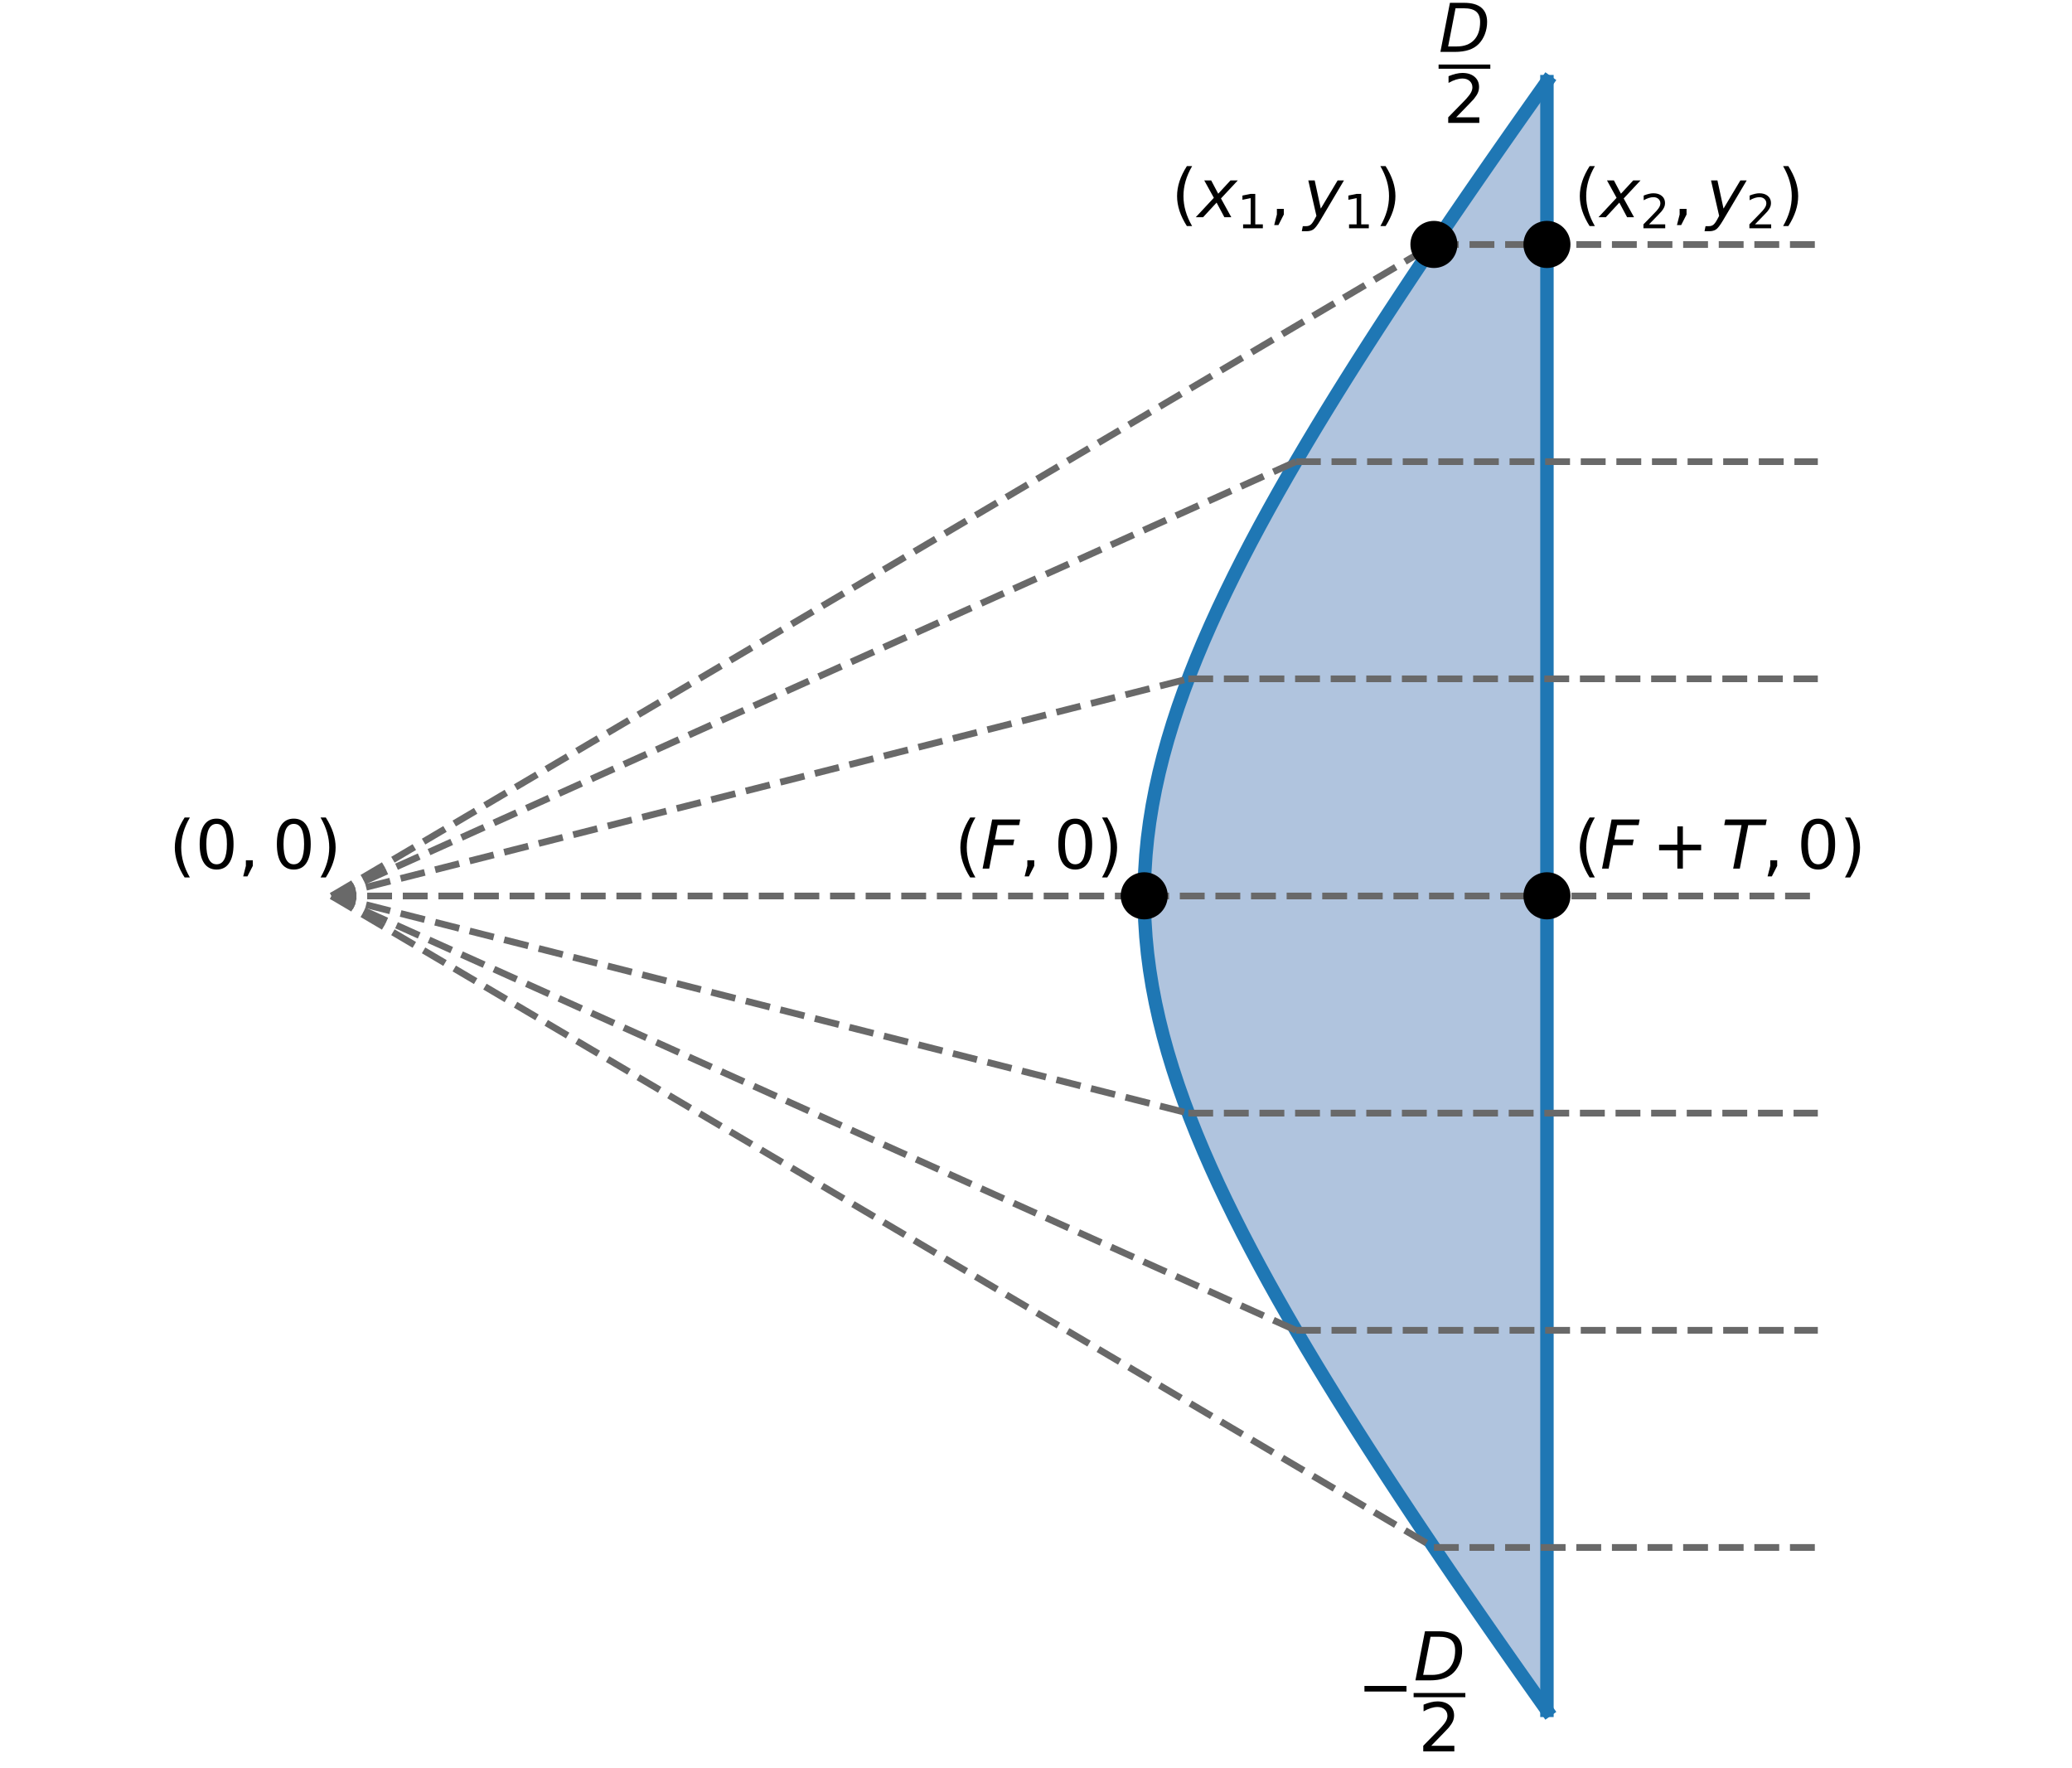 <svg width="266" height="227" xmlns="http://www.w3.org/2000/svg" xmlns:xlink="http://www.w3.org/1999/xlink" xml:space="preserve" overflow="hidden"><rect width="100%" height="100%" fill="#333333" stroke="none"/><defs><clipPath id="clip0"><rect x="0" y="0" width="266" height="227"/></clipPath></defs><g clip-path="url(#clip0)"><path d="M0 298.073 397.43 298.073 397.43 0 0 0Z" fill="#FFFFFF" transform="matrix(1 0 0 1.002 -65.715 -35.814)"/><g><path d="M264.309-147.546 264.309-43.221 262.812-45.328 261.322-47.436 259.837-49.543 258.36-51.651 256.889-53.758 255.426-55.866 253.971-57.974 252.523-60.081 251.085-62.189 249.656-64.296 248.236-66.404 246.827-68.511 245.429-70.619 244.042-72.727 242.667-74.834 241.305-76.942 239.957-79.049 238.624-81.157 237.305-83.265 236.003-85.372 234.719-87.48 233.453-89.587 232.208-91.695 230.982-93.802 229.78-95.91 228.601-98.018 227.447-100.125 226.32-102.233 225.222-104.34 224.155-106.448 223.12-108.556 222.119-110.663 221.156-112.771 220.23-114.879 219.346-116.986 218.506-119.094 217.712-121.202 216.966-123.309 216.272-125.416 215.63-127.523 215.044-129.631 214.517-131.739 214.05-133.846 213.645-135.954 213.305-138.062 213.03-140.169 212.824-142.277 212.686-144.385 212.616-146.492 212.616-148.6 212.686-150.707 212.824-152.815 213.03-154.923 213.305-157.03 213.645-159.138 214.05-161.246 214.517-163.353 215.044-165.46 215.63-167.568 216.272-169.675 216.966-171.783 217.712-173.89 218.506-175.998 219.346-178.106 220.23-180.213 221.156-182.321 222.119-184.429 223.12-186.536 224.155-188.644 225.222-190.752 226.32-192.859 227.447-194.967 228.601-197.074 229.78-199.182 230.982-201.29 232.208-203.397 233.453-205.505 234.719-207.612 236.003-209.719 237.305-211.827 238.624-213.935 239.957-216.042 241.305-218.15 242.667-220.257 244.042-222.365 245.429-224.473 246.827-226.58 248.236-228.688 249.656-230.796 251.085-232.903 252.523-235.011 253.971-237.119 255.426-239.226 256.889-241.334 258.36-243.441 259.837-245.549 261.322-247.656 262.812-249.763 264.309-251.871 264.309-147.546 264.309-147.546 262.812-147.546 261.322-147.546 259.837-147.546 258.36-147.546 256.889-147.546 255.426-147.546 253.971-147.546 252.523-147.546 251.085-147.546 249.656-147.546 248.236-147.546 246.827-147.546 245.429-147.546 244.042-147.546 242.667-147.546 241.305-147.546 239.957-147.546 238.624-147.546 237.305-147.546 236.003-147.546 234.719-147.546 233.453-147.546 232.208-147.546 230.982-147.546 229.78-147.546 228.601-147.546 227.447-147.546 226.32-147.546 225.222-147.546 224.155-147.546 223.12-147.546 222.119-147.546 221.156-147.546 220.23-147.546 219.346-147.546 218.506-147.546 217.712-147.546 216.966-147.546 216.272-147.546 215.63-147.546 215.044-147.546 214.517-147.546 214.05-147.546 213.645-147.546 213.305-147.546 213.03-147.546 212.824-147.546 212.686-147.546 212.616-147.546 212.616-147.546 212.686-147.546 212.824-147.546 213.03-147.546 213.305-147.546 213.645-147.546 214.05-147.546 214.517-147.546 215.044-147.546 215.63-147.546 216.272-147.546 216.966-147.546 217.712-147.546 218.506-147.546 219.346-147.546 220.23-147.546 221.156-147.546 222.119-147.546 223.12-147.546 224.155-147.546 225.222-147.546 226.32-147.546 227.447-147.546 228.601-147.546 229.78-147.546 230.982-147.546 232.208-147.546 233.453-147.546 234.719-147.546 236.003-147.546 237.305-147.546 238.624-147.546 239.957-147.546 241.305-147.546 242.667-147.546 244.042-147.546 245.429-147.546 246.827-147.546 248.236-147.546 249.656-147.546 251.085-147.546 252.523-147.546 253.971-147.546 255.426-147.546 256.889-147.546 258.36-147.546 259.837-147.546 261.322-147.546 262.812-147.546 264.309-147.546Z" stroke="#B0C4DE" stroke-width="0.862" stroke-linejoin="round" fill="#B0C4DE" transform="matrix(1 0 0 1.002 -65.715 262.814)"/></g><g><path d="M264.309 254.852 262.812 252.744 261.322 250.637 259.837 248.529 258.36 246.421 256.889 244.314 255.426 242.206 253.971 240.099 252.523 237.991 251.085 235.884 249.656 233.777 248.236 231.669 246.827 229.561 245.429 227.454 244.042 225.346 242.667 223.238 241.305 221.131 239.957 219.023 238.624 216.916 237.305 214.808 236.003 212.7 234.719 210.593 233.453 208.485 232.208 206.377 230.982 204.27 229.78 202.162 228.601 200.055 227.447 197.947 226.32 195.84 225.222 193.733 224.155 191.625 223.12 189.517 222.119 187.41 221.156 185.302 220.23 183.194 219.346 181.087 218.506 178.979 217.712 176.871 216.966 174.764 216.272 172.656 215.63 170.549 215.044 168.441 214.517 166.333 214.05 164.226 213.645 162.118 213.305 160.01 213.03 157.903 212.824 155.796 212.686 153.688 212.616 151.581 212.616 149.473 212.686 147.366 212.824 145.258 213.03 143.15 213.305 141.043 213.645 138.935 214.05 136.827 214.517 134.72 215.044 132.612 215.63 130.504 216.272 128.397 216.966 126.289 217.712 124.182 218.506 122.074 219.346 119.966 220.23 117.859 221.156 115.752 222.119 113.644 223.12 111.537 224.155 109.429 225.222 107.321 226.32 105.214 227.447 103.106 228.601 100.999 229.78 98.891 230.982 96.783 232.208 94.676 233.453 92.568 234.719 90.46 236.003 88.353 237.305 86.245 238.624 84.138 239.957 82.03 241.305 79.923 242.667 77.815 244.042 75.707 245.429 73.6 246.827 71.492 248.236 69.385 249.656 67.277 251.085 65.169 252.523 63.062 253.971 60.954 255.426 58.847 256.889 56.739 258.36 54.632 259.837 52.524 261.322 50.416 262.812 48.309 264.309 46.201" stroke="#1F77B4" stroke-width="1.725" stroke-linecap="square" stroke-linejoin="round" fill="none" transform="matrix(1 0 0 1.002 -65.715 -35.814)"/></g><g><path d="M264.309 254.852 264.309 46.201" stroke="#1F77B4" stroke-width="1.725" stroke-linecap="square" stroke-linejoin="round" fill="none" transform="matrix(1 0 0 1.002 -65.715 -35.814)"/></g><g><path d="M108.282 150.527 249.798 233.987" stroke="#696969" stroke-width="0.862" stroke-linejoin="round" stroke-dasharray="3.191 1.38" fill="none" transform="matrix(1 0 0 1.002 -65.715 -35.814)"/></g><g><path d="M249.798 233.987 299.084 233.987" stroke="#696969" stroke-width="0.862" stroke-linejoin="round" stroke-dasharray="3.191 1.38" fill="none" transform="matrix(1 0 0 1.002 -65.715 -35.814)"/></g><g><path d="M108.282 150.527 232.083 206.167" stroke="#696969" stroke-width="0.862" stroke-linejoin="round" stroke-dasharray="3.191 1.38" fill="none" transform="matrix(1 0 0 1.002 -65.715 -35.814)"/></g><g><path d="M232.083 206.167 299.084 206.167" stroke="#696969" stroke-width="0.862" stroke-linejoin="round" stroke-dasharray="3.191 1.38" fill="none" transform="matrix(1 0 0 1.002 -65.715 -35.814)"/></g><g><path d="M108.282 150.527 218.263 178.347" stroke="#696969" stroke-width="0.862" stroke-linejoin="round" stroke-dasharray="3.191 1.38" fill="none" transform="matrix(1 0 0 1.002 -65.715 -35.814)"/></g><g><path d="M218.263 178.347 299.084 178.347" stroke="#696969" stroke-width="0.862" stroke-linejoin="round" stroke-dasharray="3.191 1.38" fill="none" transform="matrix(1 0 0 1.002 -65.715 -35.814)"/></g><g><path d="M108.282 150.527 212.607 150.527" stroke="#696969" stroke-width="0.862" stroke-linejoin="round" stroke-dasharray="3.191 1.38" fill="none" transform="matrix(1 0 0 1.002 -65.715 -35.814)"/></g><g><path d="M212.607 150.527 299.084 150.527" stroke="#696969" stroke-width="0.862" stroke-linejoin="round" stroke-dasharray="3.191 1.38" fill="none" transform="matrix(1 0 0 1.002 -65.715 -35.814)"/></g><g><path d="M108.282 150.527 218.263 122.707" stroke="#696969" stroke-width="0.862" stroke-linejoin="round" stroke-dasharray="3.191 1.38" fill="none" transform="matrix(1 0 0 1.002 -65.715 -35.814)"/></g><g><path d="M218.263 122.707 299.084 122.707" stroke="#696969" stroke-width="0.862" stroke-linejoin="round" stroke-dasharray="3.191 1.38" fill="none" transform="matrix(1 0 0 1.002 -65.715 -35.814)"/></g><g><path d="M108.282 150.527 232.083 94.886" stroke="#696969" stroke-width="0.862" stroke-linejoin="round" stroke-dasharray="3.191 1.38" fill="none" transform="matrix(1 0 0 1.002 -65.715 -35.814)"/></g><g><path d="M232.083 94.886 299.084 94.886" stroke="#696969" stroke-width="0.862" stroke-linejoin="round" stroke-dasharray="3.191 1.38" fill="none" transform="matrix(1 0 0 1.002 -65.715 -35.814)"/></g><g><path d="M108.282 150.527 249.798 67.066" stroke="#696969" stroke-width="0.862" stroke-linejoin="round" stroke-dasharray="3.191 1.38" fill="none" transform="matrix(1 0 0 1.002 -65.715 -35.814)"/></g><g><path d="M249.798 67.066 299.084 67.066" stroke="#696969" stroke-width="0.862" stroke-linejoin="round" stroke-dasharray="3.191 1.38" fill="none" transform="matrix(1 0 0 1.002 -65.715 -35.814)"/></g><g><path d="M0 2.587C0.686 2.587 1.344 2.315 1.83 1.83 2.315 1.344 2.587 0.686 2.587 0 2.587-0.686 2.315-1.344 1.83-1.83 1.344-2.315 0.686-2.587 0-2.587-0.686-2.587-1.344-2.315-1.83-1.83-2.315-1.344-2.587-0.686-2.587 0-2.587 0.686-2.315 1.344-1.83 1.83-1.344 2.315-0.686 2.587 0 2.587Z" stroke="#000000" stroke-width="0.862" stroke-linejoin="round" transform="matrix(1 0 0 1.002 184.083 31.378)"/></g><g><path d="M0 2.587C0.686 2.587 1.344 2.315 1.83 1.83 2.315 1.344 2.587 0.686 2.587 0 2.587-0.686 2.315-1.344 1.83-1.83 1.344-2.315 0.686-2.587 0-2.587-0.686-2.587-1.344-2.315-1.83-1.83-2.315-1.344-2.587-0.686-2.587 0-2.587 0.686-2.315 1.344-1.83 1.83-1.344 2.315-0.686 2.587 0 2.587Z" stroke="#000000" stroke-width="0.862" stroke-linejoin="round" transform="matrix(1 0 0 1.002 198.594 31.378)"/></g><g><path d="M0 2.587C0.686 2.587 1.344 2.315 1.83 1.83 2.315 1.344 2.587 0.686 2.587 0 2.587-0.686 2.315-1.344 1.83-1.83 1.344-2.315 0.686-2.587 0-2.587-0.686-2.587-1.344-2.315-1.83-1.83-2.315-1.344-2.587-0.686-2.587 0-2.587 0.686-2.315 1.344-1.83 1.83-1.344 2.315-0.686 2.587 0 2.587Z" stroke="#000000" stroke-width="0.862" stroke-linejoin="round" transform="matrix(1 0 0 1.002 146.892 114.993)"/></g><g><path d="M0 2.587C0.686 2.587 1.344 2.315 1.83 1.83 2.315 1.344 2.587 0.686 2.587 0 2.587-0.686 2.315-1.344 1.83-1.83 1.344-2.315 0.686-2.587 0-2.587-0.686-2.587-1.344-2.315-1.83-1.83-2.315-1.344-2.587-0.686-2.587 0-2.587 0.686-2.315 1.344-1.83 1.83-1.344 2.315-0.686 2.587 0 2.587Z" stroke="#000000" stroke-width="0.862" stroke-linejoin="round" transform="matrix(1 0 0 1.002 198.594 114.993)"/></g><path d="M2.674 6.544C2.298 5.899 2.019 5.26 1.835 4.628 1.653 3.996 1.562 3.356 1.562 2.707 1.562 2.06 1.654 1.418 1.838 0.782 2.022 0.146 2.301-0.494 2.674-1.137L2-1.137C1.579-0.477 1.265 0.172 1.055 0.809 0.846 1.446 0.741 2.078 0.741 2.707 0.741 3.334 0.845 3.964 1.052 4.598 1.261 5.233 1.577 5.882 2 6.544L2.674 6.544Z" transform="matrix(1 0 0 -1.002 21.701 111.498)"/><path d="M2.741 5.727C2.304 5.727 1.974 5.512 1.753 5.081 1.533 4.65 1.423 4.002 1.423 3.137 1.423 2.276 1.533 1.629 1.753 1.198 1.974 0.767 2.304 0.551 2.741 0.551 3.182 0.551 3.513 0.767 3.733 1.198 3.954 1.629 4.064 2.276 4.064 3.137 4.064 4.002 3.954 4.65 3.733 5.081 3.513 5.512 3.182 5.727 2.741 5.727ZM2.741 6.401C3.446 6.401 3.985 6.122 4.357 5.564 4.729 5.007 4.915 4.198 4.915 3.137 4.915 2.079 4.729 1.271 4.357 0.713 3.985 0.156 3.446-0.123 2.741-0.123 2.037-0.123 1.499 0.156 1.127 0.713 0.755 1.271 0.569 2.079 0.569 3.137 0.569 4.198 0.755 5.007 1.127 5.564 1.499 6.122 2.037 6.401 2.741 6.401Z" transform="matrix(1 0 0 -1.002 25.066 111.498)"/><path d="M1.011 1.07 1.899 1.07 1.899 0.345 1.209-1.003 0.666-1.003 1.011 0.345 1.011 1.07Z" transform="matrix(1 0 0 -1.002 30.554 111.498)"/><path d="M2.741 5.727C2.304 5.727 1.974 5.512 1.753 5.081 1.533 4.65 1.423 4.002 1.423 3.137 1.423 2.276 1.533 1.629 1.753 1.198 1.974 0.767 2.304 0.551 2.741 0.551 3.182 0.551 3.513 0.767 3.733 1.198 3.954 1.629 4.064 2.276 4.064 3.137 4.064 4.002 3.954 4.65 3.733 5.081 3.513 5.512 3.182 5.727 2.741 5.727ZM2.741 6.401C3.446 6.401 3.985 6.122 4.357 5.564 4.729 5.007 4.915 4.198 4.915 3.137 4.915 2.079 4.729 1.271 4.357 0.713 3.985 0.156 3.446-0.123 2.741-0.123 2.037-0.123 1.499 0.156 1.127 0.713 0.755 1.271 0.569 2.079 0.569 3.137 0.569 4.198 0.755 5.007 1.127 5.564 1.499 6.122 2.037 6.401 2.741 6.401Z" transform="matrix(1 0 0 -1.002 34.975 111.498)"/><path d="M0.691 6.544 1.365 6.544C1.786 5.882 2.1 5.233 2.31 4.598 2.519 3.964 2.624 3.334 2.624 2.707 2.624 2.078 2.519 1.446 2.31 0.809 2.1 0.172 1.786-0.477 1.365-1.137L0.691-1.137C1.064-0.494 1.343 0.146 1.527 0.782 1.711 1.418 1.803 2.06 1.803 2.707 1.803 3.356 1.711 3.996 1.527 4.628 1.343 5.26 1.064 5.899 0.691 6.544Z" transform="matrix(1 0 0 -1.002 40.463 111.498)"/><path d="M2.674 6.544C2.298 5.899 2.019 5.26 1.835 4.628 1.653 3.996 1.562 3.356 1.562 2.707 1.562 2.06 1.654 1.418 1.838 0.782 2.022 0.146 2.301-0.494 2.674-1.137L2-1.137C1.579-0.477 1.265 0.172 1.055 0.809 0.846 1.446 0.741 2.078 0.741 2.707 0.741 3.334 0.845 3.964 1.052 4.598 1.261 5.233 1.577 5.882 2 6.544L2.674 6.544Z" transform="matrix(1 0 0 -1.002 150.369 27.883)"/><path d="M5.176 4.717 3.011 2.404 4.338 0 3.449 0 2.451 1.871 0.716 0-0.224 0 2.097 2.485 0.864 4.717 1.752 4.717 2.658 3.011 4.237 4.717 5.176 4.717Z" transform="matrix(1 0 0 -1.002 153.734 27.883)"/><path d="M0.749 0.501 1.722 0.501 1.722 3.859 0.663 3.647 0.663 4.189 1.716 4.402 2.311 4.402 2.311 0.501 3.284 0.501 3.284 0 0.749 0 0.749 0.501Z" transform="matrix(1 0 0 -1.002 158.838 29.3)"/><path d="M1.011 1.07 1.899 1.07 1.899 0.345 1.209-1.003 0.666-1.003 1.011 0.345 1.011 1.07Z" transform="matrix(1 0 0 -1.002 162.915 27.883)"/><path d="M2.14-0.438C1.781-1.042 1.488-1.419 1.261-1.569 1.035-1.719 0.747-1.794 0.396-1.794L-0.214-1.794-0.085-1.145 0.363-1.145C0.578-1.145 0.762-1.087 0.914-0.969 1.066-0.851 1.235-0.621 1.423-0.278L1.663 0.172 0.619 4.717 1.441 4.717 2.224 1.104 4.388 4.717 5.2 4.717 2.14-0.438Z" transform="matrix(1 0 0 -1.002 167.337 27.883)"/><path d="M0.749 0.501 1.722 0.501 1.722 3.859 0.663 3.647 0.663 4.189 1.716 4.402 2.311 4.402 2.311 0.501 3.284 0.501 3.284 0 0.749 0 0.749 0.501Z" transform="matrix(1 0 0 -1.002 172.441 29.3)"/><path d="M0.691 6.544 1.365 6.544C1.786 5.882 2.1 5.233 2.31 4.598 2.519 3.964 2.624 3.334 2.624 2.707 2.624 2.078 2.519 1.446 2.31 0.809 2.1 0.172 1.786-0.477 1.365-1.137L0.691-1.137C1.064-0.494 1.343 0.146 1.527 0.782 1.711 1.418 1.803 2.06 1.803 2.707 1.803 3.356 1.711 3.996 1.527 4.628 1.343 5.26 1.064 5.899 0.691 6.544Z" transform="matrix(1 0 0 -1.002 176.518 27.883)"/><path d="M2.674 6.544C2.298 5.899 2.019 5.26 1.835 4.628 1.653 3.996 1.562 3.356 1.562 2.707 1.562 2.06 1.654 1.418 1.838 0.782 2.022 0.146 2.301-0.494 2.674-1.137L2-1.137C1.579-0.477 1.265 0.172 1.055 0.809 0.846 1.446 0.741 2.078 0.741 2.707 0.741 3.334 0.845 3.964 1.052 4.598 1.261 5.233 1.577 5.882 2 6.544L2.674 6.544Z" transform="matrix(1 0 0 -1.002 202.072 27.883)"/><path d="M5.176 4.717 3.011 2.404 4.338 0 3.449 0 2.451 1.871 0.716 0-0.224 0 2.097 2.485 0.864 4.717 1.752 4.717 2.658 3.011 4.237 4.717 5.176 4.717Z" transform="matrix(1 0 0 -1.002 205.436 27.883)"/><path d="M1.158 0.501 3.237 0.501 3.237 0 0.442 0 0.442 0.501C0.668 0.735 0.976 1.049 1.366 1.442 1.756 1.837 2.002 2.091 2.102 2.206 2.292 2.419 2.425 2.6 2.501 2.749 2.577 2.897 2.615 3.043 2.615 3.187 2.615 3.421 2.533 3.611 2.369 3.758 2.205 3.906 1.991 3.98 1.727 3.98 1.54 3.98 1.343 3.948 1.136 3.883 0.929 3.818 0.708 3.72 0.472 3.588L0.472 4.189C0.711 4.286 0.935 4.358 1.143 4.407 1.352 4.456 1.543 4.481 1.716 4.481 2.172 4.481 2.535 4.367 2.806 4.138 3.077 3.911 3.213 3.606 3.213 3.225 3.213 3.044 3.179 2.872 3.111 2.71 3.044 2.549 2.921 2.358 2.741 2.138 2.692 2.08 2.536 1.916 2.272 1.643 2.01 1.371 1.638 0.99 1.158 0.501Z" transform="matrix(1 0 0 -1.002 210.541 29.3)"/><path d="M1.011 1.07 1.899 1.07 1.899 0.345 1.209-1.003 0.666-1.003 1.011 0.345 1.011 1.07Z" transform="matrix(1 0 0 -1.002 214.618 27.883)"/><path d="M2.14-0.438C1.781-1.042 1.488-1.419 1.261-1.569 1.035-1.719 0.747-1.794 0.396-1.794L-0.214-1.794-0.085-1.145 0.363-1.145C0.578-1.145 0.762-1.087 0.914-0.969 1.066-0.851 1.235-0.621 1.423-0.278L1.663 0.172 0.619 4.717 1.441 4.717 2.224 1.104 4.388 4.717 5.2 4.717 2.14-0.438Z" transform="matrix(1 0 0 -1.002 219.039 27.883)"/><path d="M1.158 0.501 3.237 0.501 3.237 0 0.442 0 0.442 0.501C0.668 0.735 0.976 1.049 1.366 1.442 1.756 1.837 2.002 2.091 2.102 2.206 2.292 2.419 2.425 2.6 2.501 2.749 2.577 2.897 2.615 3.043 2.615 3.187 2.615 3.421 2.533 3.611 2.369 3.758 2.205 3.906 1.991 3.98 1.727 3.98 1.54 3.98 1.343 3.948 1.136 3.883 0.929 3.818 0.708 3.72 0.472 3.588L0.472 4.189C0.711 4.286 0.935 4.358 1.143 4.407 1.352 4.456 1.543 4.481 1.716 4.481 2.172 4.481 2.535 4.367 2.806 4.138 3.077 3.911 3.213 3.606 3.213 3.225 3.213 3.044 3.179 2.872 3.111 2.71 3.044 2.549 2.921 2.358 2.741 2.138 2.692 2.08 2.536 1.916 2.272 1.643 2.01 1.371 1.638 0.99 1.158 0.501Z" transform="matrix(1 0 0 -1.002 224.144 29.3)"/><path d="M0.691 6.544 1.365 6.544C1.786 5.882 2.1 5.233 2.31 4.598 2.519 3.964 2.624 3.334 2.624 2.707 2.624 2.078 2.519 1.446 2.31 0.809 2.1 0.172 1.786-0.477 1.365-1.137L0.691-1.137C1.064-0.494 1.343 0.146 1.527 0.782 1.711 1.418 1.803 2.06 1.803 2.707 1.803 3.356 1.711 3.996 1.527 4.628 1.343 5.26 1.064 5.899 0.691 6.544Z" transform="matrix(1 0 0 -1.002 228.221 27.883)"/><path d="M2.674 6.544C2.298 5.899 2.019 5.26 1.835 4.628 1.653 3.996 1.562 3.356 1.562 2.707 1.562 2.06 1.654 1.418 1.838 0.782 2.022 0.146 2.301-0.494 2.674-1.137L2-1.137C1.579-0.477 1.265 0.172 1.055 0.809 0.846 1.446 0.741 2.078 0.741 2.707 0.741 3.334 0.845 3.964 1.052 4.598 1.261 5.233 1.577 5.882 2 6.544L2.674 6.544Z" transform="matrix(1 0 0 -1.002 122.549 111.498)"/><path d="M1.457 6.288 5.062 6.288 4.923 5.571 2.164 5.571 1.803 3.718 4.296 3.718 4.156 3.002 1.663 3.002 1.078 0 0.232 0 1.457 6.288Z" transform="matrix(1 0 0 -1.002 125.914 111.498)"/><path d="M1.011 1.07 1.899 1.07 1.899 0.345 1.209-1.003 0.666-1.003 1.011 0.345 1.011 1.07Z" transform="matrix(1 0 0 -1.002 130.875 111.498)"/><path d="M2.741 5.727C2.304 5.727 1.974 5.512 1.753 5.081 1.533 4.65 1.423 4.002 1.423 3.137 1.423 2.276 1.533 1.629 1.753 1.198 1.974 0.767 2.304 0.551 2.741 0.551 3.182 0.551 3.513 0.767 3.733 1.198 3.954 1.629 4.064 2.276 4.064 3.137 4.064 4.002 3.954 4.65 3.733 5.081 3.513 5.512 3.182 5.727 2.741 5.727ZM2.741 6.401C3.446 6.401 3.985 6.122 4.357 5.564 4.729 5.007 4.915 4.198 4.915 3.137 4.915 2.079 4.729 1.271 4.357 0.713 3.985 0.156 3.446-0.123 2.741-0.123 2.037-0.123 1.499 0.156 1.127 0.713 0.755 1.271 0.569 2.079 0.569 3.137 0.569 4.198 0.755 5.007 1.127 5.564 1.499 6.122 2.037 6.401 2.741 6.401Z" transform="matrix(1 0 0 -1.002 135.297 111.498)"/><path d="M0.691 6.544 1.365 6.544C1.786 5.882 2.1 5.233 2.31 4.598 2.519 3.964 2.624 3.334 2.624 2.707 2.624 2.078 2.519 1.446 2.31 0.809 2.1 0.172 1.786-0.477 1.365-1.137L0.691-1.137C1.064-0.494 1.343 0.146 1.527 0.782 1.711 1.418 1.803 2.06 1.803 2.707 1.803 3.356 1.711 3.996 1.527 4.628 1.343 5.26 1.064 5.899 0.691 6.544Z" transform="matrix(1 0 0 -1.002 140.784 111.498)"/><path d="M2.674 6.544C2.298 5.899 2.019 5.26 1.835 4.628 1.653 3.996 1.562 3.356 1.562 2.707 1.562 2.06 1.654 1.418 1.838 0.782 2.022 0.146 2.301-0.494 2.674-1.137L2-1.137C1.579-0.477 1.265 0.172 1.055 0.809 0.846 1.446 0.741 2.078 0.741 2.707 0.741 3.334 0.845 3.964 1.052 4.598 1.261 5.233 1.577 5.882 2 6.544L2.674 6.544Z" transform="matrix(1 0 0 -1.002 202.072 111.498)"/><path d="M1.457 6.288 5.062 6.288 4.923 5.571 2.164 5.571 1.803 3.718 4.296 3.718 4.156 3.002 1.663 3.002 1.078 0 0.232 0 1.457 6.288Z" transform="matrix(1 0 0 -1.002 205.436 111.498)"/><path d="M3.967 5.408 3.967 3.062 6.312 3.062 6.312 2.346 3.967 2.346 3.967 0 3.26 0 3.26 2.346 0.914 2.346 0.914 3.062 3.26 3.062 3.26 5.408 3.967 5.408Z" transform="matrix(1 0 0 -1.002 212.078 111.498)"/><path d="M0.509 6.288 5.828 6.288 5.694 5.571 3.449 5.571 2.37 0 1.516 0 2.594 5.571 0.371 5.571 0.509 6.288Z" transform="matrix(1 0 0 -1.002 220.985 111.498)"/><path d="M1.011 1.07 1.899 1.07 1.899 0.345 1.209-1.003 0.666-1.003 1.011 0.345 1.011 1.07Z" transform="matrix(1 0 0 -1.002 226.253 111.498)"/><path d="M2.741 5.727C2.304 5.727 1.974 5.512 1.753 5.081 1.533 4.65 1.423 4.002 1.423 3.137 1.423 2.276 1.533 1.629 1.753 1.198 1.974 0.767 2.304 0.551 2.741 0.551 3.182 0.551 3.513 0.767 3.733 1.198 3.954 1.629 4.064 2.276 4.064 3.137 4.064 4.002 3.954 4.65 3.733 5.081 3.513 5.512 3.182 5.727 2.741 5.727ZM2.741 6.401C3.446 6.401 3.985 6.122 4.357 5.564 4.729 5.007 4.915 4.198 4.915 3.137 4.915 2.079 4.729 1.271 4.357 0.713 3.985 0.156 3.446-0.123 2.741-0.123 2.037-0.123 1.499 0.156 1.127 0.713 0.755 1.271 0.569 2.079 0.569 3.137 0.569 4.198 0.755 5.007 1.127 5.564 1.499 6.122 2.037 6.401 2.741 6.401Z" transform="matrix(1 0 0 -1.002 230.675 111.498)"/><path d="M0.691 6.544 1.365 6.544C1.786 5.882 2.1 5.233 2.31 4.598 2.519 3.964 2.624 3.334 2.624 2.707 2.624 2.078 2.519 1.446 2.31 0.809 2.1 0.172 1.786-0.477 1.365-1.137L0.691-1.137C1.064-0.494 1.343 0.146 1.527 0.782 1.711 1.418 1.803 2.06 1.803 2.707 1.803 3.356 1.711 3.996 1.527 4.628 1.343 5.26 1.064 5.899 0.691 6.544Z" transform="matrix(1 0 0 -1.002 236.162 111.498)"/><path d="M1.457 6.288 3.285 6.288C4.257 6.288 4.99 6.082 5.485 5.671 5.981 5.259 6.229 4.648 6.229 3.837 6.229 3.3 6.134 2.784 5.946 2.288 5.758 1.793 5.498 1.376 5.167 1.036 4.833 0.688 4.41 0.428 3.896 0.256 3.382 0.085 2.774 0 2.073 0L0.232 0 1.457 6.288ZM2.174 5.589 1.225 0.699 2.337 0.699C3.289 0.699 4.026 0.973 4.548 1.52 5.07 2.068 5.331 2.84 5.331 3.837 5.331 4.44 5.163 4.883 4.826 5.165 4.489 5.448 3.961 5.589 3.242 5.589L2.174 5.589Z" transform="matrix(1 0 0 -1.002 184.684 6.663)"/><path d="M1.655 0.716 4.624 0.716 4.624 0 0.632 0 0.632 0.716C0.955 1.05 1.394 1.498 1.951 2.061 2.509 2.624 2.86 2.987 3.002 3.151 3.275 3.456 3.465 3.715 3.573 3.927 3.681 4.139 3.736 4.347 3.736 4.552 3.736 4.886 3.618 5.159 3.384 5.369 3.149 5.58 2.844 5.686 2.467 5.686 2.201 5.686 1.919 5.639 1.623 5.547 1.327 5.454 1.011 5.314 0.674 5.125L0.674 5.985C1.016 6.122 1.336 6.226 1.633 6.296 1.932 6.366 2.204 6.401 2.451 6.401 3.103 6.401 3.622 6.238 4.009 5.912 4.396 5.587 4.59 5.152 4.59 4.608 4.59 4.349 4.541 4.104 4.444 3.872 4.348 3.641 4.172 3.368 3.916 3.054 3.846 2.972 3.623 2.737 3.246 2.348 2.871 1.959 2.34 1.415 1.655 0.716Z" transform="matrix(1 0 0 -1.002 185.288 15.777)"/><path d="M0 1.647 0 2.186 6.641 2.186 6.641 1.647 0 1.647Z" transform="matrix(1 0 0 -1.002 184.684 10.473)"/><path d="M0.914 3.062 6.312 3.062 6.312 2.346 0.914 2.346 0.914 3.062Z" transform="matrix(1 0 0 -1.002 174.251 219.487)"/><path d="M1.457 6.288 3.285 6.288C4.257 6.288 4.99 6.082 5.485 5.671 5.981 5.259 6.229 4.648 6.229 3.837 6.229 3.3 6.134 2.784 5.946 2.288 5.758 1.793 5.498 1.376 5.167 1.036 4.833 0.688 4.41 0.428 3.896 0.256 3.382 0.085 2.774 0 2.073 0L0.232 0 1.457 6.288ZM2.174 5.589 1.225 0.699 2.337 0.699C3.289 0.699 4.026 0.973 4.548 1.52 5.07 2.068 5.331 2.84 5.331 3.837 5.331 4.44 5.163 4.883 4.826 5.165 4.489 5.448 3.961 5.589 3.242 5.589L2.174 5.589Z" transform="matrix(1 0 0 -1.002 181.478 215.703)"/><path d="M1.655 0.716 4.624 0.716 4.624 0 0.632 0 0.632 0.716C0.955 1.05 1.394 1.498 1.951 2.061 2.509 2.624 2.86 2.987 3.002 3.151 3.275 3.456 3.465 3.715 3.573 3.927 3.681 4.139 3.736 4.347 3.736 4.552 3.736 4.886 3.618 5.159 3.384 5.369 3.149 5.58 2.844 5.686 2.467 5.686 2.201 5.686 1.919 5.639 1.623 5.547 1.327 5.454 1.011 5.314 0.674 5.125L0.674 5.985C1.016 6.122 1.336 6.226 1.633 6.296 1.932 6.366 2.204 6.401 2.451 6.401 3.103 6.401 3.622 6.238 4.009 5.912 4.396 5.587 4.59 5.152 4.59 4.608 4.59 4.349 4.541 4.104 4.444 3.872 4.348 3.641 4.172 3.368 3.916 3.054 3.846 2.972 3.623 2.737 3.246 2.348 2.871 1.959 2.34 1.415 1.655 0.716Z" transform="matrix(1 0 0 -1.002 182.082 224.816)"/><path d="M7.227 1.647 7.227 2.186 13.868 2.186 13.868 1.647 7.227 1.647Z" transform="matrix(1 0 0 -1.002 174.251 219.513)"/></g></svg>